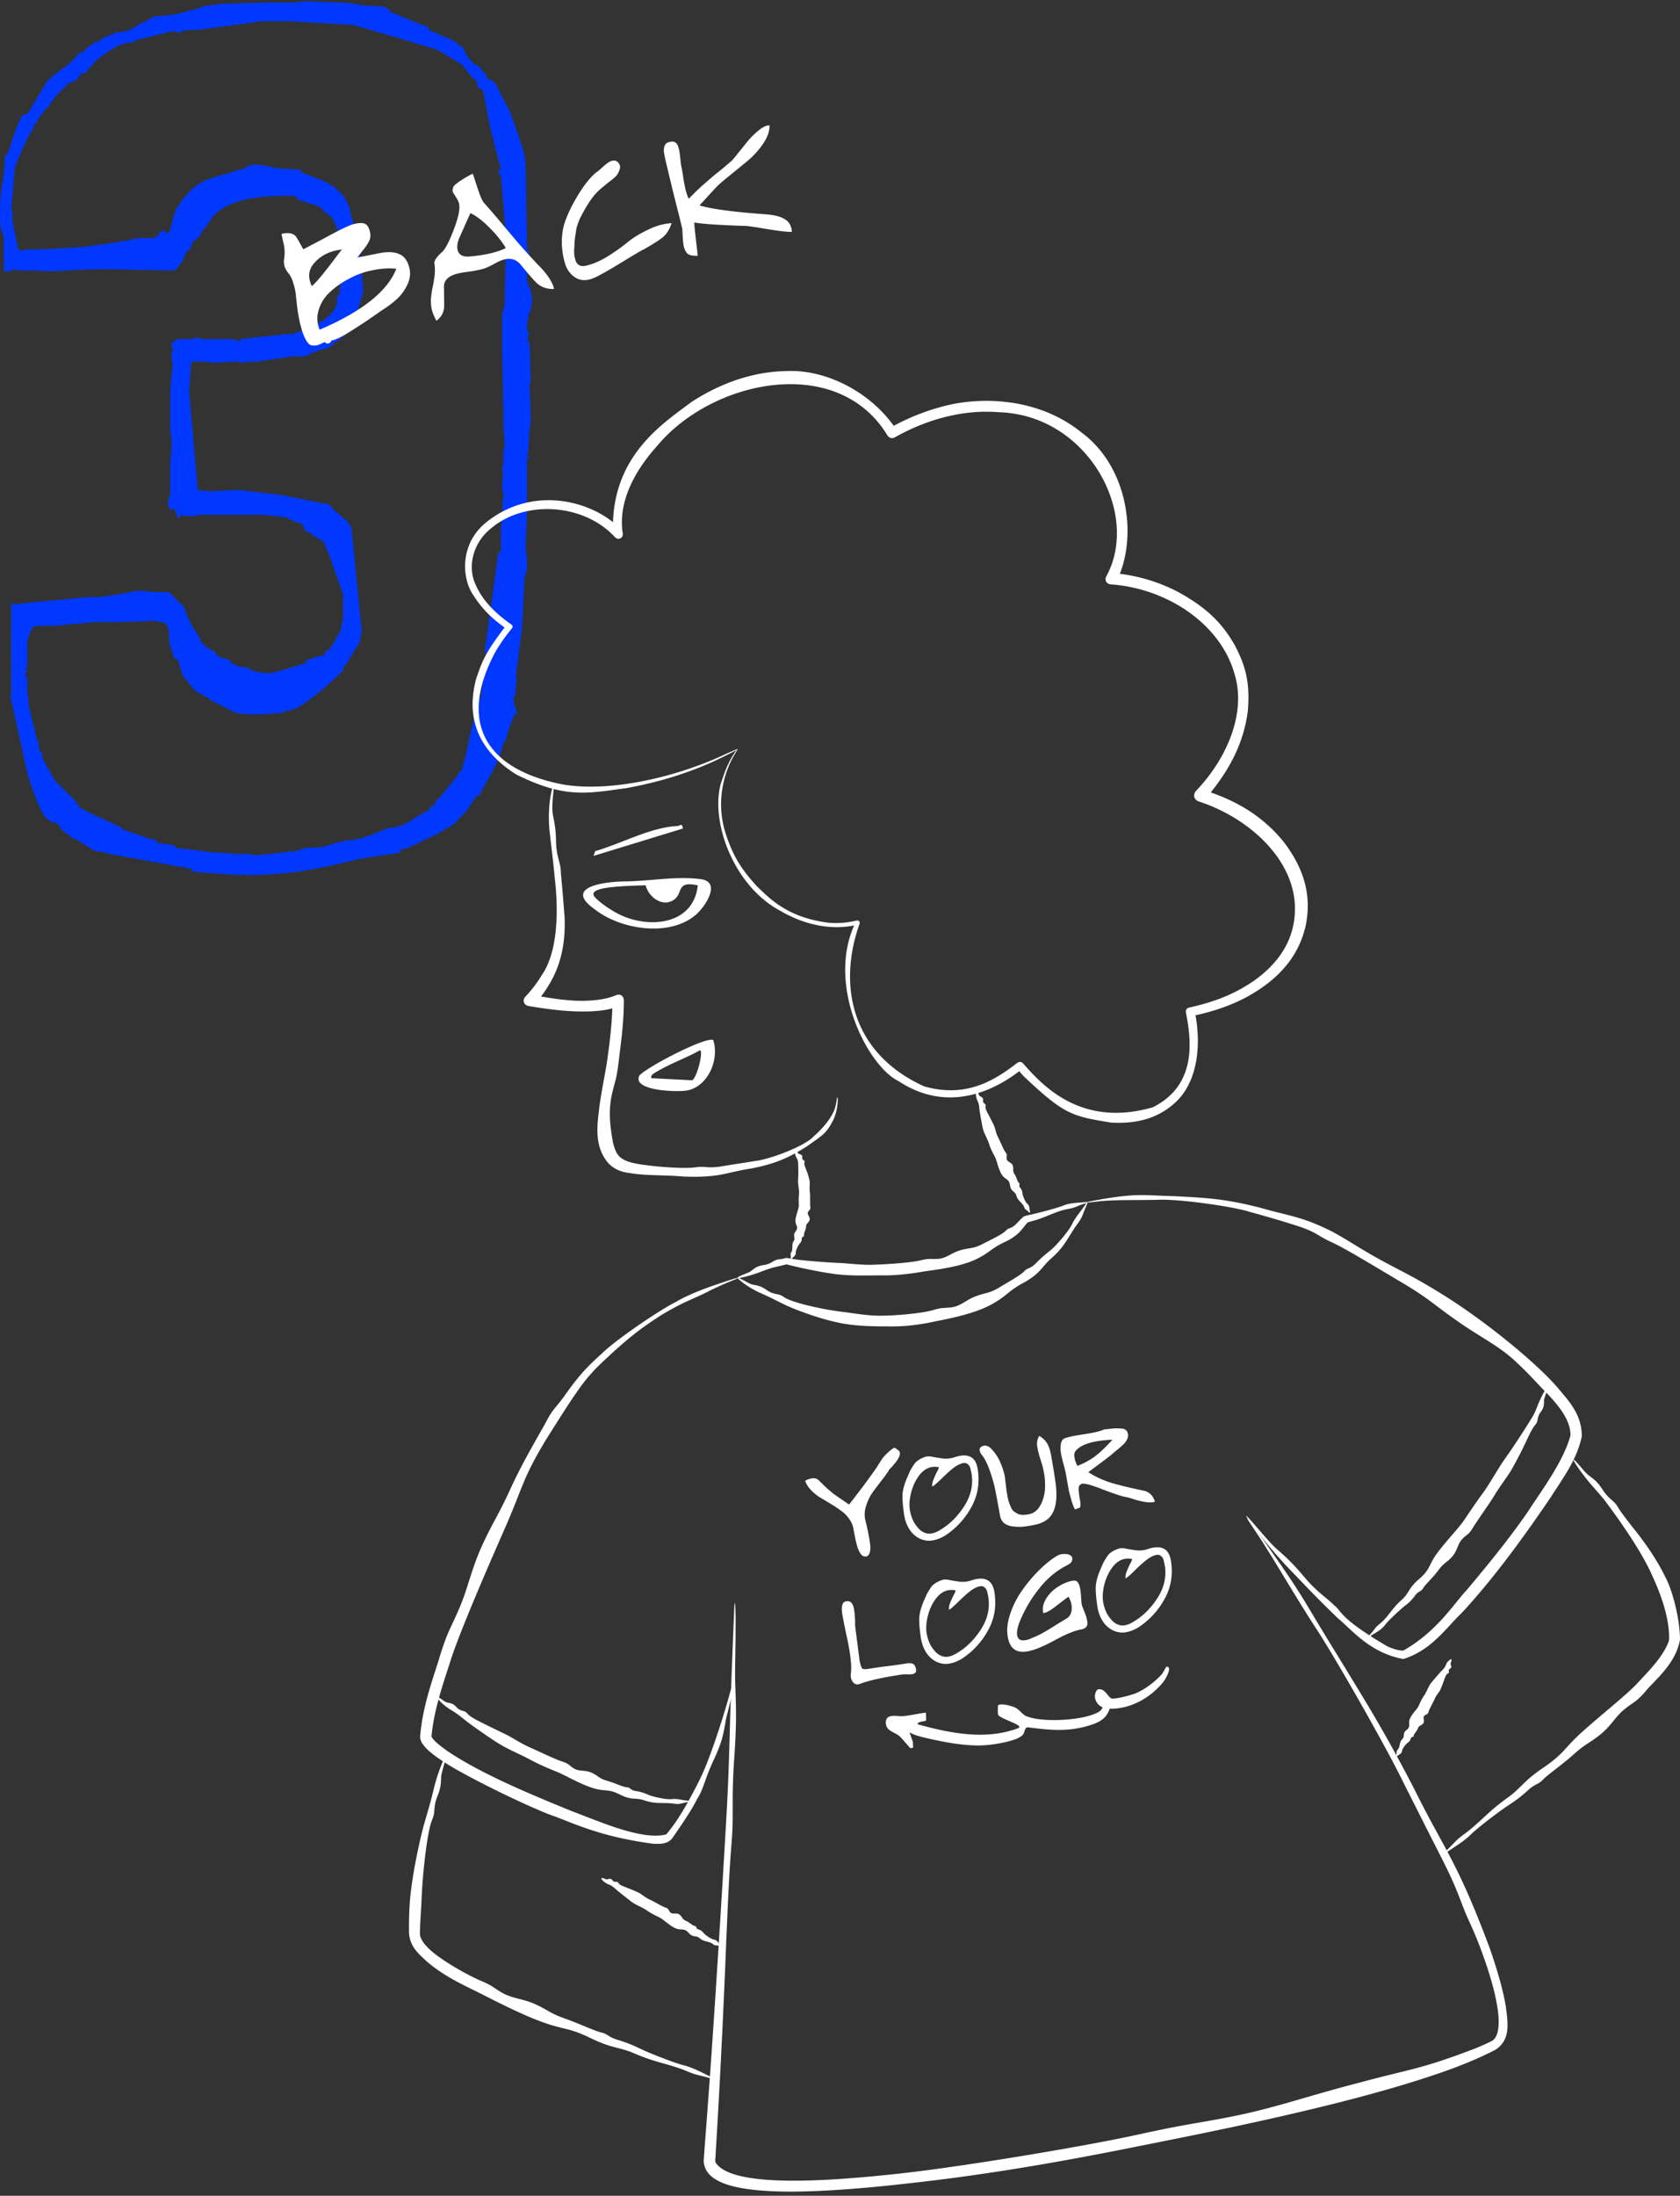 <svg xmlns="http://www.w3.org/2000/svg" width="300" height="392" fill="none"><rect width="100%" height="100%" fill="#333333" stroke="none"/><path fill="#0038FF" d="M94.556 46.96h-.444v3.338A6.633 6.633 0 0 1 95 53.636c0 .742-.148 1.484-.444 2.226-.296.741-.444 1.706-.444 2.893v.445h.444a1.98 1.98 0 0 0-.222.89c0 .297-.074.593-.222.89h.444l.222 7.121c-.148.149-.222.371-.222.668l.222 5.563c0 1.336-.074 2.078-.222 2.226l-.222 4.228c-.148 0-.222.223-.222.668h.222c0 .148.074.297.222.445h-.444v9.347l-.222 5.563v1.558c.148.593.222 1.26.222 2.003 0 1.186-.074 1.854-.222 2.002l-.222.223h.222c0 .148-.074.297-.222.445l-.444 8.902-1.11 8.901c.148.149.222.445.222.89h-.221c0 1.632-.075 2.522-.222 2.671h-.222c0 .148.074.667.221 1.558.297.89.445 1.409.445 1.557h-.445c-.591 1.484-1.035 2.671-1.331 3.561-.148.742-.296 1.187-.444 1.335h-.222c0 .297-.074.594-.222.89v.668h-.222c0 .297-.222.964-.666 2.003-.444 1.038-1.406 2.819-2.885 5.341l-.222.667c-.296 0-.518.075-.666.223l-1.776 2.67-1.776 1.781c0 .148-.37.445-1.11.89-.74.445-1.627.964-2.663 1.558a54.2 54.2 0 0 0-2.886 1.335c-.887.445-1.405.668-1.553.668l.222-.223-.444.445c-.296.148-.666.223-1.11.223-.148 0-.296.074-.444.222v.445l-7.325 1.113c-3.403.89-6.88 1.632-10.432 2.225a77.014 77.014 0 0 1-9.988.668v-.223c-.148 0-.296.075-.444.223h-.444l-6.66-.445-1.997-.223v-.445l-14.65-2.67c-1.035-.297-1.701-.445-1.997-.445-.296 0-.592-.075-.888-.223l-3.107-2.003h-.666c0-.296-.296-.593-.888-.89-.592-.445-.962-.742-1.11-.89l-.444-.89h-.444v-.445l-.222.222c-.444 0-1.035-.371-1.775-1.112-.592-.742-1.48-2.819-2.664-6.232l-.444-1.557-3.107-14.02.222.222v-16.913l.222.668 3.773-.445 9.766-.89h1.998c1.924-.297 3.403-.52 4.44-.668 1.183-.297 2.07-.445 2.663-.445.888 0 1.776.074 2.663.223h2.664l2.663 2.67c.148.148.222.297.222.445v.223c0 .148.37.964 1.11 2.448.888 1.483 1.406 2.299 1.554 2.447v.446l1.332 1.335h.444c0 .148.074.297.222.445h.666c0 .593.444 1.038 1.331 1.335.888.148 1.258.223 1.11.223l.444.667.666.223c.296.297.814.445 1.554.445l.887.222c.296.297.814.52 1.554.668a14.95 14.95 0 0 0 2.442.223c.148 0 2.22-.594 6.215-1.781v-.445l1.11-.445 1.553-.445h.444c.296-.297.444-.593.444-.89l.666-.223c.148-.148.814-1.261 1.998-3.338l.444-2.225v-4.228c-1.924-5.638-3.034-8.605-3.33-8.902v-.445l-2.22-1.335c-.147-.149-.221-.297-.221-.445h-.666a2.794 2.794 0 0 1-.666-1.113c-.148-.445-.666-.668-1.554-.668v-.222a1.965 1.965 0 0 0-.888-.223c-.148-.148-.37-.296-.666-.445l-4.217-.445H35.736c-.296 0-.518.074-.666.223h-1.998a1.966 1.966 0 0 0-.887-.223v.668l-.444-.223c-.148-.445-.37-.964-.666-1.558-.148.149-.37.223-.666.223V90.8c-.296-.296-.444-.593-.444-.89 0-.296.074-.593.222-.89a4.21 4.21 0 0 0 .222-1.335v-5.341c.148-1.187.222-2.225.222-3.116 0-.89-.074-1.632-.222-2.225v-7.121c.148-2.226.296-3.858.444-4.896l-.222-.89v-.89c.148-.297.222-.594.222-.89 0-.149-.074-.297-.222-.446v-.667l.444-.223c.296-.297.592-.445.888-.445h2.219c.444-.148.814-.222 1.11-.222.296 0 .518.074.666.222h5.549l1.332.445v-.445l8.212-.89h1.11c2.664-.89 4.514-1.706 5.55-2.448 1.035-.742 1.701-1.41 1.997-2.003.444-.593.592-1.113.444-1.558 0-.445.148-.816.444-1.112l.222-2.003v-.668c.148-.297.222-.667.222-1.113 0-.741-.074-1.632-.222-2.67v-4.006l-1.554-3.338h-.222c-.592-.593-.962-.89-1.11-.89-.148-.148-.37-.445-.666-.89L53.05 35.61v-.445l-.888-.223c-3.551 0-6.289.223-8.212.668-1.924.445-3.404 1.038-4.44 1.78-.888.593-1.553 1.261-1.997 2.003-.444.742-.962 1.41-1.554 2.003v.445l-.888.89c-.296.148-.518.297-.666.445l-.444 1.335c-.296.149-.518.297-.666.445l-.887 2.003h-.222c-.296.89-.814 1.335-1.554 1.335l-11.098-.222c-2.812 0-5.327.074-7.547.222-2.22.149-4.143.149-5.771 0h-2.22a10.28 10.28 0 0 1-1.997-.222v.445h-.666c0-.148-.148-.223-.444-.223l-.222.223v-5.786c0-.445-.148-.964-.444-1.558C.074 40.432 0 39.468 0 38.281c0-2.225.148-4.154.444-5.786.296-1.632.444-3.264.444-4.896h.444l1.554-4.673c.443-1.039.74-1.706.887-2.003.296-.445.518-.593.666-.445.148 0 .37-.148.666-.445l3.33-5.564c.444-.445 1.257-1.112 2.441-2.002 1.332-.89 2.442-1.93 3.33-3.116h.665c0-.148.37-.52 1.11-1.113.74-.593 1.332-.89 1.776-.89l.444-.445.888-.445 1.332-.445V5.79c1.48 0 2.663-.296 3.551-.89.888-.593 1.406-.89 1.554-.89l1.775-.89v-.223c1.184 0 2.664-.148 4.44-.445 1.923-.445 3.477-.89 4.66-1.335L39.51.672 47.5.449h4.883C53.567.301 54.53.227 55.27.227l5.327.222c1.184 0 2.441.149 3.773.446a34.25 34.25 0 0 0 3.773.222l1.332.445v.445l5.327 2.226c1.036.296 1.554.519 1.554.667.148 0 .222.149.222.445l3.552 1.558c1.183.445 1.775.89 1.775 1.335h.666c.444 1.187 1.036 2.152 1.776 2.893.888.594 1.406.89 1.553.89v.446l.445.445c.147 0 .295.074.443.222v.668l1.554.89 2.664 5.118 1.775 4.896.222.89c.592 1.336.888 3.042.888 5.119l.222 14.02h.444l-.444 2.003.444.222Zm-4.44 7.344.223-9.792h.222l-1.11-13.13c-.296-.296-.444-.519-.444-.667v-.223c.148 0 .222-.074.222-.222l.222-.223a161.866 161.866 0 0 1-1.332-4.896c-.296-1.335-.518-2.225-.666-2.67l-1.11-6.009c-.148-.445-.517-.742-1.11-.89v-.89l-1.331-1.335-1.332-1.78-4.44-2.671-6.658-2.003-8.435-2.448-11.32-.667h-4.883c-.444 0-.962.074-1.554.222l-9.988 1.335c-1.48 0-2.442.075-2.886.223v.222h-.887c-.148-.148-.37-.222-.666-.222l-6.437 1.558-.666.445c-1.184 0-2.368.37-3.551 1.112a19.973 19.973 0 0 0-2.886 2.003c-.74.742-1.332 1.41-1.776 2.003l-.444.445h-.665c-.148.297-.296.52-.444.668l-.222.445-1.554.668-1.998 2.002c-.888 1.039-1.332 1.706-1.332 2.003l-.443.223c-.592.742-1.11 1.41-1.554 2.003-.296.593-.592 1.038-.888 1.335v.445c-.592.593-1.702 2.893-3.33 6.899l-.665 7.566.222.445v1.558l.444 2.225.443 2.226c.148.593.37.89.666.89h.444c.148-.149.37-.223.666-.223h.444c2.516 0 5.697-.148 9.544-.445 3.848-.445 7.103-.964 9.767-1.558h3.107v-.445h.666v-.667h.444v-.445c.592.445 1.036.667 1.332.667l1.11-4.005c1.775-2.968 3.7-4.822 5.77-5.564 2.22-.742 3.478-1.113 3.774-1.113.296-.148.74-.296 1.332-.445.592-.148 1.258-.37 1.998-.667v-.223h.444c.148-.148.37-.222.665-.222.74 0 1.48.074 2.22.222.74.148 1.332.297 1.776.445l4.439.223v.445c3.107 1.187 4.735 1.854 4.883 2.003h.222c0 .148.074.296.222.445h.444l1.332 1.335c.592.445 1.036 1.187 1.332 2.225h.221c0 .149.148.89.444 2.226l1.332 3.56h.222c0 .297-.074.594-.222.89v.668l.666 7.121c0 1.039-.074 1.632-.222 1.78l-1.332 4.674c-.296.742-.888 1.484-1.775 2.225-.74.742-1.406 1.187-1.998 1.336v.445c-.296.148-.814.37-1.554.667-.74.149-1.628.446-2.663.89v.223c-.296 0-.666.074-1.11.223h-1.776c-.148 0-.74.074-1.776.222l-4.66.668-.445.222v-.222c-1.035 0-1.627.074-1.775.222h-.666c-.148-.148-.37-.222-.666-.222l-4.661.222c-.148-.148-1.258-.222-3.33-.222l-.222.222a12.542 12.542 0 0 0-.222 2.448c0 .742-.074 1.484-.222 2.226l1.554 17.803.222.222c.148.149 1.11.223 2.886.223l4.217-.223 7.547.89 7.768 1.558c.592 0 1.036.223 1.332.668.444.445.666.742.666.89l.666.223c0 .296.518.741 1.554 1.335v.445c.444.297.665.742.665 1.335l1.776 17.803c0 .297-.074.594-.222.89v.891l-2.441 4.005-.444.445c0 .149-.074.297-.222.445v.446a54.801 54.801 0 0 1-5.327 4.673c-1.924 1.483-3.108 2.225-3.552 2.225-.148 0-.222-.074-.222-.222v.445c-.888 0-1.406.074-1.553.222v.223c-1.184 0-2.294.074-3.33.222h-3.33l-1.775-.222-4.883-2.448c0-.148-.074-.297-.222-.445h-.666c0-.149-.074-.297-.222-.445h-.444c-.148-.149-.518-.445-1.11-.89-.444-.594-1.11-1.41-1.997-2.448l-.888-2.893-.666-.223-.444-1.558c-.296-.593-.444-1.409-.444-2.448 0-1.038-.222-1.78-.666-2.225l-1.776-.445c-3.403.148-6.067.222-7.99.222h-3.108l-1.775.223c-2.072.148-3.626.297-4.662.445H7.103c-.296 0-.74.074-1.332.223v.667h-.444c0 .445-.074.816-.222 1.113a1.979 1.979 0 0 0-.222.89v4.228l-.444.668h.444l-.444 1.335h.444v2.893c.148.742.222 1.484.222 2.226l1.554 6.231h.222v1.112c.148.297.222.594.222.891h.222c.148.148.222.519.222 1.112l2.22 4.006 2.663 2.67c1.036.891 1.554 1.558 1.554 2.003l1.553.89 6.215 2.893v.223c3.7 1.335 5.771 2.003 6.215 2.003v.445l3.108.445c.148.148.222.297.222.445l7.103.89c1.627 0 2.663.074 3.107.223h3.33l.443.222c.592 0 1.554-.074 2.886-.222 1.332-.149 3.181-.371 5.549-.668v-.222c.74-.149 1.258-.223 1.554-.223h1.11l1.553-.222c2.22-.742 3.774-1.113 4.661-1.113a80.187 80.187 0 0 0 2.442-.445v-.223h.666c.148-.148.296-.222.444-.222l3.33-1.336c1.331 0 2.663-.445 3.995-1.335 1.48-.89 2.293-1.409 2.441-1.558h.444c.148-.148.296-.37.444-.667.148-.297.444-.445.888-.445v-.668c.296-.148.74-.593 1.332-1.335.74-.89 1.701-2.077 2.885-3.561v-.445h.444c.74-2.522 1.258-4.673 1.554-6.453.444-1.781.74-3.042.888-3.784l.444-1.112c.148-.297.222-.594.222-.89 0-.297.074-.594.222-.891h.222v-1.112a4.21 4.21 0 0 0 .221-1.336l.444-2.447.222-2.226c0-.742-.074-1.187-.222-1.335l2.442-17.58h.444v-4.006c.148-1.632.296-3.858.444-6.677l-.222-.445v-.89c0-.593.074-1.41.222-2.448h-.222v-.667c.148-.297.222-.594.222-.89v-2.448h.222c0-1.336-.074-2.67-.222-4.006v-4.006l-.222-.89h.222c-.148-4.154-.222-7.344-.222-9.57v-5.34c.148-.594.296-1.261.444-2.003Z"/><path fill="#fff" d="M122.127 44.105c-.053-.227-.111-.625-.174-1.192-.03-.574-.062-1.08-.094-1.517-.008-.478-.032-.729-.072-.754-.226-.974-.694-2.85-1.406-5.628a645.972 645.972 0 0 1-1.549-6.467 16.082 16.082 0 0 1-.278-1.424 2.41 2.41 0 0 1 .115-1.053c.12-.37.391-.604.813-.701.415-.13.758-.125 1.031.018.272.142.47.404.592.786.116.35.202.723.26 1.12.05.365.099.799.147 1.3.048.503.098.868.151 1.095.09.39.2 1.014.331 1.874.13.859.271 1.613.421 2.263.151.65.347 1.203.59 1.66.437-.478.992-1.034 1.666-1.67a37.745 37.745 0 0 1 1.787-1.593 42.861 42.861 0 0 1 2.153-1.782c.919-.76 1.519-1.275 1.798-1.545.13-.03.472-.4 1.026-1.11.587-.718 1.198-1.476 1.835-2.273a13.605 13.605 0 0 1 2.161-2.194c.804-.665 1.468-.973 1.993-.923.006 1.06-.402 2.18-1.223 3.362a14.598 14.598 0 0 1-2.659 2.925c-.976.808-2.084 1.715-3.322 2.72-1.214.965-2.051 1.707-2.513 2.224-1.805 1.958-2.733 2.977-2.782 3.056 2.131.636 6.068 1.161 11.81 1.577 1.566.116 2.713.415 3.441.897.752.442 1.163 1.185 1.234 2.229-.737.068-2.834-.2-6.293-.801l-1.645-.235c-4.93-.159-8.092-.368-9.486-.627-.005.275.038.83.129 1.664.083.802.181 1.67.294 2.601.113.932.172 1.483.177 1.653-.704.06-1.253-.018-1.645-.235-.36-.225-.631-.658-.814-1.3Zm-17.481 3.329c1.234-.286 2.525-.841 3.874-1.667 1.373-.865 2.548-1.702 3.524-2.51 1.009-.815 2.223-1.558 3.641-2.228 1.412-.703 2.825-1.1 4.242-1.188-.334 1.07-.858 1.91-1.572 2.52-.722.578-1.871 1.306-3.446 2.184-.155.07-.278.132-.368.187-.636.353-1.899 1.107-3.787 2.263s-3.37 1.995-4.446 2.518c-1.297.608-2.413.661-3.351.16-.937-.502-1.606-1.322-2.007-2.461-.375-1.179-.583-2.448-.624-3.807-.009-1.367.158-2.569.499-3.606.504-1.52 1.301-3.175 2.391-4.967 1.116-1.832 2.19-3.176 3.224-4.031.18-.11.483-.352.91-.724.42-.405.777-.71 1.071-.916.32-.245.626-.401.918-.469.455-.105.828.031 1.121.408.293.377.35.774.173 1.192a2.635 2.635 0 0 1-.265.626 2.312 2.312 0 0 1-.386.55c-.197.183-.353.322-.468.417-.083.088-.328.282-.738.582-.377.292-.664.53-.861.712-.902.688-1.651 1.443-2.247 2.266-.572.782-1.155 1.738-1.748 2.868-.218.392-.402.777-.554 1.154a13.9 13.9 0 0 0-.307.893c-.085.225-.151.53-.198.918l-.123.798c-.035.145-.077.48-.127 1.005l-.055 1.09c-.04.42-.043.849-.01 1.286.057.397.148.787.27 1.169.148.342.378.597.69.764.305.135.685.15 1.14.044Zm-16.116-.477c-.817.463-1.542.802-2.177 1.017-.61.176-1.376.336-2.3.482-.932.113-1.69.237-2.275.372-1.494.346-2.327 1.035-2.498 2.067l.036 3.482c.043 1.221-.418 2.184-1.384 2.886-.423-.791-.698-1.463-.826-2.015-.136-.585-.185-1.24-.148-1.968.07-.734.161-1.371.276-1.911.14-.58.256-1.257.35-2.032a8.674 8.674 0 0 0 .025-2.11c-.1-.284-.037-.607.187-.967a6.51 6.51 0 0 1 .805-.956c.312-.277.48-.436.506-.476.594-.685 1.269-2.056 2.024-4.113.78-2.097 1.057-3.563.829-4.4-.068-.292-.235-.647-.503-1.064a56.668 56.668 0 0 1-.566-.895c-.11-.18-.097-.491.04-.934.077-.257.562-.677 1.453-1.26.924-.59 1.606-.97 2.046-1.14.092.252.376 1.11.852 2.573.476 1.464.869 2.348 1.179 2.653 1.015 1.133 2.517 2.89 4.505 5.27 1.988 2.379 3.812 4.42 5.472 6.123 1.398 1.455 2.232 2.768 2.503 3.937a4.218 4.218 0 0 1-2.74-.752c-.4-.249-1.46-1.424-3.177-3.524-1.06-1.328-2.559-1.443-4.494-.345Zm-6.42-4.672c-.461.962-.573 1.809-.335 2.54.27.725.944 1.048 2.02.97 2.786-.234 4.962-.738 6.528-1.511-.73-1.234-1.716-2.46-2.956-3.678-1.207-1.226-2.329-2.079-3.363-2.558-.185.385-.816 1.797-1.894 4.237ZM53.621 57.914a39.334 39.334 0 0 1-.477-2.507 74.401 74.401 0 0 1-.295-2.6 10.118 10.118 0 0 0-.458-2.204c-.213-.772-.506-1.371-.879-1.798-.347-.467-.583-.892-.705-1.274-.098-.422-.132-.79-.102-1.105a8.34 8.34 0 0 0 .119-1.26c.01-.55-.05-1.1-.177-1.652-.226-.975-.345-1.563-.358-1.765 1.137-.263 1.971-.132 2.504.395.087.083.543.867 1.366 2.353.065-.015 1.407-.72 4.027-2.113 2.612-1.426 4.292-2.226 5.039-2.399.941-.218 1.609-.218 2.001-.001.385.184.671.683.86 1.495a2.32 2.32 0 0 1-.16 1.525c-.228.497-.622 1.085-1.184 1.762-.529.67-.83 1.065-.906 1.185.268-.028 1.578-.28 3.931-.756 1.541-.288 2.737-.223 3.587.196.874.38 1.462 1.218 1.763 2.517.233 1.007.09 2.015-.429 3.025a7.97 7.97 0 0 1-1.924 2.55c-.764.69-1.67 1.361-2.716 2.014-.205.15-1.015.714-2.43 1.692-1.424.946-2.72 1.776-3.89 2.491-1.175.683-2.03 1.053-2.565 1.108-.045.25-.21.425-.495.525-.26.06-.484-.025-.675-.255-.676.328-1.112.515-1.307.56-.487.113-.9.105-1.237-.022-.312-.167-.59-.479-.832-.936a8.205 8.205 0 0 1-.526-1.161c-.115-.35-.272-.878-.47-1.585Zm7.475-13.381c-2.034.231-3.64.98-4.818 2.245-1.186 1.232-1.385 2.664-.597 4.295.435-.34 1.078-1.037 1.929-2.09a109.9 109.9 0 0 0 2.333-3.003c.678-.91 1.063-1.392 1.153-1.447Zm9.679 3.456c-1.267-.152-2.651-.07-4.153.242-1.476.274-2.883.77-4.222 1.491-1.314.68-2.464 1.477-3.45 2.39-.986.913-1.664 1.976-2.033 3.19-.376 1.183-.324 2.368.157 3.557 7.535-3.216 12.102-6.84 13.7-10.87Zm132.467 242.563c-1.223.718-2.348 1.005-3.375.862-1.03-.167-1.911-.686-2.641-1.557-.71-.9-1.145-2.012-1.305-3.334-.215-1.489-.294-2.638-.238-3.449.077-.839.354-1.814.832-2.925l.48-1.099c.092-.191.255-.471.49-.838.231-.391.432-.665.605-.82.172-.156.405-.323.699-.5a5.2 5.2 0 0 1 1.083-.455c.335-.085.777-.063 1.325.065.544.103 1.149.196 1.814.278a4.809 4.809 0 0 0 1.948-.233c1.251-.423 2.225-.433 2.922-.031.693.377 1.112 1.191 1.259 2.441.326 2.395-.094 4.609-1.26 6.642a14.043 14.043 0 0 1-4.638 4.953Zm3.216-12.958c-.553.124-1.159.444-1.818.961a25.928 25.928 0 0 0-2.004 1.82c-.682.672-1.223 1.143-1.626 1.415-.08-.311-.025-.709.164-1.193.189-.484.395-.946.617-1.386.247-.444.369-.741.367-.891-.751-.141-1.426-.071-2.027.21-.576.278-1.086.719-1.529 1.323a8.226 8.226 0 0 0-1.072 1.992 9.648 9.648 0 0 0-.548 2.199c-.094.743-.086 1.417.021 2.024.112.63.309 1.246.591 1.846a6.154 6.154 0 0 0 1.092 1.496c.421.4.904.652 1.448.756.563.075 1.178-.059 1.842-.403 1.805-.971 3.329-2.392 4.573-4.265 1.268-1.877 1.759-3.828 1.475-5.855a15.296 15.296 0 0 0-.244-1.158 1.304 1.304 0 0 0-.463-.706c-.208-.188-.495-.249-.859-.185Zm-20.159 10.375c-.195-.816-.032-1.658.489-2.526a6.414 6.414 0 0 1 2.098-2.137c.897-.585 1.77-.953 2.619-1.103.413-.074.713-.002.902.215.188.217.338.565.448 1.046.089.36.154.936.195 1.73.061.765.098 1.184.111 1.256.063.214.184.543.362.987.175.419.317.794.426 1.125.104.307.177.645.217 1.013.06.339-.001.626-.185.858-.184.233-.494.389-.931.466-1.189.211-2.786.87-4.791 1.977-2.01 1.083-3.597 1.728-4.761 1.934-1.965.349-3.136-.468-3.514-2.453-.248-1.257-.119-2.644.387-4.16a15.708 15.708 0 0 1 2.166-4.289 25.489 25.489 0 0 1 3.102-3.666c1.151-1.13 2.237-1.987 3.26-2.569a2.587 2.587 0 0 1 1.346-.239c.503.011.865.147 1.086.408.217.237.215.575-.007 1.015-.14.2-.439.416-.899.647-1.72.881-3.27 2.158-4.65 3.829a24.044 24.044 0 0 0-3.41 5.523c-.609 1.359-.852 2.391-.727 3.094.095.534.398.83.909.89.531.031 1.06-.088 1.588-.357.795-.317 1.454-.621 1.977-.915a38.595 38.595 0 0 0 2.071-1.231 86.026 86.026 0 0 1 2.167-1.323c.636-.363.975-.924 1.015-1.682.065-.762-.119-1.518-.552-2.266-.117.045-.78.539-1.99 1.479-1.185.936-2.026 1.411-2.524 1.424Zm11.857 17.09c-.657 1.931-2.067 2.512-3.897 3.054-3.707 1.096-6.989.733-10.757.25-.602.099-.443.852-.853 1.336-.967 1.139-5.091 1.741-6.626 1.857-3.485.263-7.602-.567-11.006-1.367-.911-.214-1.782-.466-2.61-.911l.599 1.649.046.986c.023.188-.399.17-.499.145-.145-.038-1.506-1.785-2.025-2.185-.936-.721-2.277-.864-2.342-2.263-.085-1.841 2.095-1.147 3.062-1.233 1.286-.113 2.786-.48 4.093-.627l.046 1.362c-.153.264-1.46.127-1.548.702 5.826 1.632 12.338 2.926 18.154.638.061-.357-.127-.385-.363-.543-.57-.383-3.049-1.256-3.335-1.686-.19-.288-.078-1.293-.106-1.71.334-.588 2.605.079 3.154.359.723.37 1.24 1.207 1.893 1.486 2.777 1.187 9.464.788 12.225-.388.632-.271 1.179-.486 1.433-1.178-1.259-.517-1.814-2.066-.961-3.135 1.274-.55 1.997 1.482 2.598 1.567.778.107 3.148-.527 3.97-.819 1.718-.609 3.772-2.167 4.968-3.521.243-.275.754-1.339.833-1.343 1.175-.056-.237 2.32-.561 2.717-2.309 2.856-5.808 4.838-9.588 4.801h.003Zm-26.433-8.908c-1.224.718-2.349 1.006-3.375.863-1.031-.168-1.911-.687-2.642-1.558-.71-.9-1.145-2.011-1.305-3.334-.214-1.488-.293-2.638-.237-3.449.076-.839.353-1.814.831-2.925l.481-1.099c.091-.191.254-.47.489-.837.231-.392.433-.665.605-.821a4.67 4.67 0 0 1 .7-.5 5.268 5.268 0 0 1 1.082-.455c.336-.084.777-.063 1.326.065.544.104 1.148.197 1.813.279a4.824 4.824 0 0 0 1.948-.234c1.251-.422 2.225-.433 2.922-.031.693.378 1.113 1.191 1.26 2.441.325 2.395-.095 4.609-1.26 6.643a14.048 14.048 0 0 1-4.638 4.952Zm3.216-12.957c-.554.123-1.16.443-1.819.961a26.094 26.094 0 0 0-2.004 1.82c-.681.671-1.223 1.143-1.625 1.414-.08-.311-.026-.708.163-1.192.19-.484.395-.946.618-1.386.246-.444.368-.741.367-.891-.751-.142-1.427-.072-2.027.21-.577.277-1.086.718-1.53 1.322a8.286 8.286 0 0 0-1.072 1.993 9.688 9.688 0 0 0-.548 2.199c-.093.742-.086 1.416.022 2.023a7.36 7.36 0 0 0 .591 1.847c.301.572.665 1.07 1.091 1.495a2.83 2.83 0 0 0 1.448.756c.564.075 1.178-.059 1.843-.402 1.804-.971 3.328-2.393 4.572-4.266 1.268-1.876 1.76-3.828 1.475-5.854a14.887 14.887 0 0 0-.243-1.158 1.306 1.306 0 0 0-.463-.706c-.209-.188-.495-.25-.859-.185Zm-22.993 15.531c.093-.742.067-1.664-.078-2.764-.121-1.104-.362-2.463-.724-4.075a156.493 156.493 0 0 1-.596-2.934l-.123-.692a7.65 7.65 0 0 1-.08-.661 3.062 3.062 0 0 1-.007-.675c.018-.178.061-.361.128-.548.067-.187.168-.318.305-.392.162-.079.341-.123.54-.133a.91.91 0 0 1 .775.35c.193.241.328.58.406 1.016.073.413.12.817.14 1.214.041.368.061.765.062 1.19-.004.401.002.65.02.747l.782 6.092c.17.821.344 1.303.519 1.447.196.115.694.102 1.494-.04a58.56 58.56 0 0 1 3.04-.427 61.447 61.447 0 0 0 3.221-.46c.534-.095.937-.079 1.21.048.297.122.489.426.575.911.071.263.057.465-.042.608-.1.143-.257.246-.471.309a6.084 6.084 0 0 1-.661.08 11.16 11.16 0 0 0-.718-.023 3.693 3.693 0 0 0-.595.031c-3.389.502-5.892 1.059-7.51 1.672-.516.192-.937.079-1.261-.339-.329-.442-.446-.96-.351-1.552Zm38.163-41.948c.657-.242 1.852-.492 3.583-.749 1.755-.262 2.906-.541 3.454-.839.223-.014.554-.048.995-.102a10.475 10.475 0 0 1 2.053-.064c.353.012.631.101.836.264.204.164.332.392.384.683.064.364-.007.739-.213 1.126a3.337 3.337 0 0 1-.708.877 32.83 32.83 0 0 1-1.041.898c-.438.353-.721.591-.85.714-.433.377-1.855 1.455-4.267 3.235 1.244.805 2.634 1.446 4.17 1.924 1.557.449 3.439.903 5.647 1.362 1.064.211 1.758.876 2.081 1.995-.452.13-.986.15-1.603.06a14.846 14.846 0 0 1-2.034-.465c-.72-.247-1.234-.394-1.542-.439-.617-.091-1.958-.528-4.024-1.312-2.046-.813-3.31-1.164-3.791-1.054-.432.102-.639.414-.622.937.014.498.083 1.099.208 1.802.145.675.148 1.187.01 1.537-.19.059-.484.161-.884.307a8.073 8.073 0 0 1-.311-.695 24.933 24.933 0 0 1-.307-.884c-.089-.36-.163-.634-.221-.824-.059-.19-.139-.501-.241-.933l-.162-.91-.187-1.055-.175-.982a20.657 20.657 0 0 0-.432-1.8 22.261 22.261 0 0 1-.471-2.019 5.631 5.631 0 0 1 .006-1.652c.113-.496.332-.81.659-.943Zm8.527.249c-3.527.151-5.741.857-6.643 2.119a1.324 1.324 0 0 0-.147.439c-.027.13-.019.316.024.558l.091.51c.045.117.118.317.219.599.12.254.184.405.193.454 1.287-.504 2.392-1.113 3.316-1.828.944-.743 1.926-1.693 2.947-2.851Zm-10.937 2.807c.538 3.032.839 5.005.901 5.92.208 2.716-.34 4.565-1.642 5.547-.575.427-1.284.728-2.129.903-.845.175-1.587.295-2.226.358a9.126 9.126 0 0 1-1.89-.077c-.593-.095-1.079-.296-1.459-.604-.36-.337-.592-.796-.695-1.378l-.155-.873c-.293-1.65-.532-2.921-.715-3.814-.184-.894-.483-1.942-.897-3.144-.418-1.227-.888-2.182-1.409-2.865-.316-.37-.466-.718-.449-1.047.037-.357.322-.582.856-.677.489-.062 1.007.246 1.553.925a8.059 8.059 0 0 1 1.385 2.306c.354.863.593 1.647.718 2.35.032.32.081.737.147 1.25.066.514.113.919.14 1.214l.194 1.092c.074.412.158.747.254 1.005.096.259.208.539.337.841.129.303.283.538.463.706.2.14.427.288.68.443.248.131.536.205.865.221.328.017.698-.011 1.111-.084.921-.164 1.619-.676 2.092-1.535.497-.864.786-1.842.868-2.932a12.072 12.072 0 0 0-.274-3.442c-.086-.486-.288-1.2-.606-2.145-.298-.973-.474-1.755-.529-2.346a2.741 2.741 0 0 1 .39-1.608c.615.366 1.082.809 1.399 1.328.313.495.554 1.215.722 2.162Zm-18.966 14.328c-1.224.718-2.349 1.006-3.375.863-1.031-.168-1.912-.687-2.642-1.558-.71-.9-1.145-2.011-1.305-3.334-.214-1.488-.294-2.638-.237-3.449.076-.839.353-1.814.831-2.925l.481-1.099c.091-.191.254-.47.489-.837.231-.392.432-.665.605-.821.172-.156.406-.322.699-.5a5.254 5.254 0 0 1 1.083-.455c.335-.084.777-.063 1.325.065.544.104 1.149.197 1.814.279a4.827 4.827 0 0 0 1.948-.234c1.251-.422 2.225-.433 2.922-.031.693.378 1.113 1.191 1.26 2.441.325 2.395-.095 4.609-1.26 6.643a14.048 14.048 0 0 1-4.638 4.952Zm3.216-12.957c-.554.123-1.16.443-1.819.961a26.094 26.094 0 0 0-2.004 1.82c-.681.671-1.223 1.143-1.625 1.414-.081-.311-.026-.708.163-1.192s.395-.946.617-1.386c.247-.444.369-.741.368-.891-.751-.142-1.427-.072-2.028.21-.576.277-1.086.718-1.529 1.322a8.286 8.286 0 0 0-1.072 1.993 9.635 9.635 0 0 0-.548 2.199c-.093.742-.086 1.416.022 2.023.112.631.309 1.246.59 1.847.302.572.666 1.07 1.092 1.495a2.83 2.83 0 0 0 1.448.756c.564.075 1.178-.059 1.843-.402 1.804-.971 3.328-2.393 4.572-4.266 1.268-1.876 1.76-3.828 1.475-5.854a14.887 14.887 0 0 0-.243-1.158 1.302 1.302 0 0 0-.464-.706c-.208-.188-.494-.25-.858-.185Zm-28.167 3.164a3.028 3.028 0 0 1 1.272-.451 1.4 1.4 0 0 1 1.195.388c1.281 1.299 2.306 2.205 3.073 2.72l2.307 1.579c.507-.665 1.238-1.621 2.193-2.867a113.592 113.592 0 0 0 2.144-2.933c.264-.347.561-.788.892-1.322.35-.562.605-.958.765-1.187.183-.232.446-.517.786-.852a7.852 7.852 0 0 1 1.218-.967c.092-.042.298.059.616.303.315.219.463.418.444.597.03.17.002.362-.085.578a3.702 3.702 0 0 1-.333.66c-.16.228-.311.43-.455.606-.144.176-.33.396-.558.662a6.542 6.542 0 0 1-.415.412c-.227.415-.656 1.029-1.287 1.842a99.863 99.863 0 0 0-1.672 2.211c-.483.662-.879 1.458-1.189 2.389-.31.931-.368 1.804-.173 2.62.653 2.687.951 4.436.894 5.246-.053.686-.267 1.099-.643 1.241a.941.941 0 0 1-.815-.156c-.238-.208-.462-.556-.674-1.044-.262-.629-.556-1.865-.884-3.709a4.176 4.176 0 0 0-.815-1.844 5.397 5.397 0 0 0-1.456-1.431 24.09 24.09 0 0 0-1.829-1.214c-.673-.406-1.303-.782-1.89-1.128a8.167 8.167 0 0 1-1.581-1.295c-.492-.514-.84-1.065-1.045-1.654Zm-3.38-198.122c7.102-.335 14.817 3.68 19.195 9.77 2.683-1.437 5.473-2.56 8.238-3.312 6.415-1.888 17.151-2.057 25.249 4.473 7.997 5.868 9.945 17.504 6.888 25.261a30.625 30.625 0 0 1 10.243 3.157c6.412 3.449 8.62 6.774 10.281 9.585 1.481 2.911 2.848 5.898 2.326 11.769-.732 5.74-3.268 10.333-6.609 14.517 4.471 1.571 9.147 4.057 13.021 8.836 4.418 5.796 4.772 10.656 3.925 14.966-.994 4.273-3.578 8.988-10.742 12.839-2.849 1.495-5.906 2.485-8.939 3.145 1.056 5.731.247 12.022-3.578 15.547-3.943 3.691-8.739 3.753-11.497 3.612-7.077-1.162-8.384-1.431-15.723-8.392-.228-.258-.448-.52-.66-.783-6.969 5.282-14.598 6.386-21.548 1.776-5.39-2.567-12.847-16.731-7.952-27.796-5.531 1.095-10.465-1.017-13.132-2.585-9.034-4.801-12.985-17.46-10.288-23.817a17.615 17.615 0 0 1 2.126-4.505c.123-.185.225-.325.303-.425-.457.273-1.708.915-3.609 1.824-6.525 3.022-12.364 4.309-16.003 4.982-5.094.704-8.478 1.336-13.045.171-.009.09-.018.186-.03.289-.194 1.81-.288 3.308-.121 4.244.358 1.868.533 2.625.576 4.998.069 2.379.694 3.431.83 4.817.065 1.408.134 1.333.692 8.513.304 7.323-2.144 11.224-3.68 13.472a14.43 14.43 0 0 1-.53.704c2.506.439 5.427.845 7.906.763 1.507-.05 3.579-.192 5.494-.993.732-.316 1.377.135 1.392.932.02 4.175-.669 8.654-.927 10.946-.416 3.574-.738 3.521-1.313 6.344-.503 2.794-.216 5.248.327 8.214.565 2.049 1.072 2.633 2.634 3.254.621.2 1.412.394 2.45.542 3.889.554 7.92.73 9.679.49 1.761-.255 1.985.238 4.491-.148 2.494-.42 4.001-.632 6.189-.987 2.208-.218 8.745-2.536 10.421-4.436 1.821-1.578 3.563-3.774 3.873-5.473.12-.517.178-.913.222-1.238.018-.136.049-.201.08-.201.038 0 .077.101.077.28a9.465 9.465 0 0 1-.727 3.609c-1.321 2.595-1.809 2.744-4.928 4.957-3.283 2.001-5.465 3.016-9.891 3.868-4.431.673-5.398 1.646-11.784 1.43-5.289-.397-6.639-.059-10.676-.769-.9-.201-1.99-.618-2.939-1.591-2.783-3.218-1.924-7.321-1.582-10.486.483-3.247 1.1-6.095 1.356-7.952.365-2.583.79-5.779.91-9.231-.662.178-1.34.304-2.018.385-4.023.459-8.54-.064-12.91-.804-.896-.171-1.202-1.042-.567-1.698a22.682 22.682 0 0 0 2.959-3.919c3.264-4.78 2.706-13.383 2.268-17.143-.36-3.835-.533-4.76-.937-8.466-.222-2.127-.188-5.138.455-7.563l.007-.025c-1.86-.498-3.919-1.293-6.369-2.498-8.32-5.221-8.577-11.899-7.217-17.068 1.06-3.066 1.466-4.432 5.089-9.198-1.7-1.242-3.736-2.839-5.552-5.736-2.119-2.978-2.5-9.198 2.247-13.02 7.625-6.138 17.222-4.367 22.666-.046.398-12.308 9.2-17.802 13.972-21.43 3.651-2.383 9.605-5.41 16.966-5.547Zm18.116 11.563c-8.911-14.825-31.457-9.988-41.238 1.874-3.544 3.942-6.981 9.564-6.083 15.505.148.864-.763 1.338-1.382.716-5.583-6.094-16.23-6.698-22.246-1.48-3.06 2.49-4.14 6.664-2.67 9.873 1.372 3.252 4.04 5.513 6.433 7.217a.433.433 0 0 1 .095.647 33.366 33.366 0 0 0-2.972 4.22c-6.87 12.876-1.433 21.009 11.938 23.643 8.182 1.446 19.665-1.076 28.442-5.06 1.634-.754 2.538-1.137 2.805-1.214.043-.046.069-.065.077-.059.007.004.004.019-.006.047.021 0 .016.01-.013.034-.059.135-.23.434-.484.864-1.691 2.763-3.389 7.835-1.84 13.474 1.519 5.16 3.505 7.579 5.787 10.113 2.399 2.305 5.489 5.547 12.694 6.498 1.781.16 3.489.016 5.069-.378.427-.099.719.244.546.647-3.679 10.329-1.917 22.798 11.515 28.936 7.428 2.161 12.529-.973 16.664-4.167a.763.763 0 0 1 1.104.149c3.812 4.392 10.704 11.338 23.094 7.776 8.112-4.046 6.807-12.36 5.922-16.948a.71.71 0 0 1 .567-.854c4.298-.96 7.948-2.276 11.67-4.854 3.518-2.53 7.761-6.909 7.177-14.081-.738-8.215-8.607-15.094-17.079-17.853-.908-.31-1.15-1.226-.502-1.932 5.618-5.884 8.91-13.948 6.89-20.704-1.869-6.76-7.208-10.93-11.169-13.003a27.923 27.923 0 0 0-10.963-3.132c-.746-.057-1.134-.687-.836-1.374 6.22-11.24-3.302-28.908-19.189-29.358-6.046-.509-12.661 1.145-18.561 4.5a.968.968 0 0 1-1.256-.282Z"/><path fill="#fff" d="M141.954 205.579c.003-.207.141-.239.288-.096.216.216.252.46.465.525.43.145.604.227.545.653-.063.424.415.449.432.684.006.229-.227.287.222 1.328.435 1.051.554 1.671.654 2.082.101.42-.055 1.326.046 2.006.115.688.003 2.092.091 2.662.094.577-.206.553-.418.986-.214.425.472.875.282 1.42-.193.533-.592.551-.627 1.181-.04.641-.451 1.191-.365 1.499.084.313-.393.221-.395.625-.004.41-.137.627-.391.905-.252.287-.725 1.228-.685 1.651.042.433-.435.709-.611.919a.63.63 0 0 1-.164.143c-.022.013-.054.009-.083-.003-.035-.015-.064-.044-.058-.07.029-.129.048-.332.004-.593-.086-.482.203-.425.276-1 .071-.581-.074-.979.29-1.556.36-.585-.291-.922.333-1.711.617-.813-.103-1.077-.041-1.983.059-.903.596-1.997.596-2.555.004-.55-.053-1.292.035-2.07.09-.787-.224-1.723-.161-2.589.074-.875.036-2.117.018-2.71-.013-.588-.027-.742-.303-1.226a2.25 2.25 0 0 1-.275-1.107Zm32.335-10.518c.029-.246.175-.236.304-.036.187.291.205.565.419.68.427.225.594.321.534.79-.062.466.432.524.459.774.029.253-.231.335.372 1.469.608 1.13.901 1.754 1.116 2.183.214.427.362 1.44.74 2.126.372.687.943 2.164 1.338 2.686.392.518.124.647.195 1.186.074.541.914.584 1.101 1.194.185.607-.12.871.287 1.476.406.604.504 1.368.799 1.584.291.21-.125.464.188.824.308.351.387.632.436 1.058.048.425.525 1.588.907 1.881.388.306.336.911.417 1.223.025.096.032.18.029.249-.001.029-.022.055-.05.069-.033.019-.075.022-.095-.004a2.17 2.17 0 0 0-.515-.466c-.467-.308-.249-.511-.689-1.037-.447-.541-.878-.774-1.103-1.56-.229-.797-.956-.616-1.12-1.817-.159-1.197-.888-.955-1.492-1.928-.603-.974-.846-2.454-1.164-3.064-.321-.61-.782-1.418-1.071-2.357-.289-.935-.974-1.965-1.182-3.039-.213-1.073-.491-2.579-.562-3.29-.074-.71-.092-.88-.382-1.494a2.665 2.665 0 0 1-.216-1.36Z"/><path fill="#fff" d="M131.428 228.191c.184-.051.278-.051.289-.022.012.037-.104.118-.332.206a56.113 56.113 0 0 0-4.604 2.026c-3.45 1.778-4.004 1.612-8.509 4.264-4.41 2.793-6.805 4.818-11.231 9.012-2.325 2.293-3.402 3.914-4.761 5.886-1.158 1.718-2.451 3.763-4.616 7.193-4.53 7.442-4.197 8.644-7.715 16.552-3.478 7.929-7.814 18-9.434 22.967-1.17 3.717-3.027 8.749-3.461 13.741a.686.686 0 0 0 .049.107c.044.086.165.254.254.358.101.121.23.259.378.403.123.121.262.248.416.382a22.307 22.307 0 0 0 1.986 1.501c6.065 4.03 14.618 7.568 22.147 10.638 4.877 1.809 12.373 5.206 16.702 4.077 1.721-2.051 2.939-4.17 3.806-5.672 2.56-4.676 3.087-5.897 4.807-10.74.958-2.798 2.207-6.662 3.052-10.008.409-1.685.489-1.282.216.455-.425 2.536-1.084 4.542-1.304 5.857-.465 2.624-.702 3.756-2.103 6.802-1.43 3.026-1.697 4.634-2.603 6.376-.933 1.503-.727 1.764-4.887 7.732-1.009 1.031-2.148.869-3.192.888-10.109-1.318-14.929-3.981-18.494-5.17-3.513-1.35-10.585-4.675-15.987-7.652a47.104 47.104 0 0 1-3.532-2.128c-.636-.428-1.301-.9-1.979-1.479a11.21 11.21 0 0 1-.483-.438 7.56 7.56 0 0 1-.5-.531c-.303-.398-.726-.809-.78-1.743.467-5.909 2.692-11.396 3.532-14.397 1.52-4.784 1.822-4.678 3.411-8.395 1.612-3.699 2.12-6.928 4.165-11.416 2.072-4.475 2.713-4.985 5.06-10.117 2.356-5.126 5.321-9.963 6.5-12.193 1.14-2.139 1.652-2.226 3.453-4.801l.274-.381c2.099-2.905 3.609-4.505 5.953-6.591 2.209-2.269 10.133-7.712 13.262-9.281 3.018-1.782 6.847-2.982 9.098-3.74a29.602 29.602 0 0 1 1.697-.528Zm68.338-14.562c4.082-.471 4.547-.233 10.069-.077 5.517.291 8.893.441 15.223 2.062 5.316 1.539 7.377 1.499 12.925 4.308a78.511 78.511 0 0 1 3.161 1.833c7.79 4.851 9.002 4.687 16.773 9.541 7.764 4.869 16.755 12.304 20.405 16.638 1.621 2.007 4.134 4.405 4.145 8.485-.912 4.245-3.284 7.314-5.535 10.853-4.39 6.486-10.025 14.351-15.93 20.699-2.854 2.716-5.315 6.589-10.398 8.206-5.983-1.07-9.292-5.315-11.67-7.25-4.058-3.923-4.955-4.947-8.719-8.841-2.142-2.246-4.936-5.525-7.055-8.452-1.066-1.481-.706-1.244.498.136 1.769 2.014 3.155 3.712 4.191 4.635 2.082 1.843 2.941 2.615 5.181 5.271 2.255 2.643 3.749 3.452 5.173 4.869 1.537 1.204.873 2.278 9.518 7.359 1.016.463 2.038.78 2.883.76 6.034-3.418 9.08-8.454 11.295-10.785 2.49-2.965 7.722-9.207 11.243-14.466 2.013-3.129 6.113-8.594 7.296-13.154.056-2.865-2.416-5.544-3.648-6.945-3.553-3.622-3.459-3.764-6.522-6.604-3.15-2.786-6.239-4.154-10.383-7.119-4.178-2.933-4.617-3.688-9.653-6.688-5.051-2.983-10.04-6.049-12.447-7.137-.23-.104-.434-.201-.618-.293-1.756-.836-2.078-1.461-5.231-2.531-3.505-1.118-5.654-1.733-8.774-2.596-3.097-.979-13.005-2.382-16.641-2.142-3.615.074-7.741-.025-10.215.266-.77.084-1.378.155-1.842.207-.151.016-.242.012-.278-.005.024.026.027.085-.008.163-.196.43-.47 1.078-.763 1.859-.576 1.471-.886 1.462-1.985 3.257-1.124 1.757-1.736 2.942-3.586 4.602-1.887 1.599-1.812 2.588-4.896 4.364-3.121 1.633-3.04 2.459-6.185 4.112-3.168 1.633-7.6 2.44-9.655 2.852-2.059.458-4.881.939-7.88.918-2.985-.001-6.711.002-9.937-.767-3.236-.705-7.606-2.315-9.511-3.281-1.913-.946-2.363-1.191-4.235-2.029-1.07-.486-2.467-1.331-3.516-2.226-.207-.178-.301-.29-.301-.342-.093-.043.073-.178.44-.354.836-.399 1.573-.586 1.967-.901.788-.63 1.132-.884 2.335-1.069 1.201-.183 1.602-.784 2.286-.945.431-.1.617-.036 1.536-.287.07-.024.259-.029.332-.017.54.122 1.339.265 2.633.399 3.499.348 5.415.435 6.742.494 1.32.059 4.077.424 6.237.303 2.154-.068 6.527-.35 8.241-.793 1.706-.412 1.757-.125 3.192-.257 1.435-.151 2.327-1.138 3.976-1.566 1.647-.457 2.039-.173 3.804-1.063 1.749-.898 3.543-1.734 4.155-2.382.6-.641.983-.302 1.856-1.2.465-.492.835-.872 1.209-1.224a.99.99 0 0 1 .238-.159c.432-.137.867-.24 1.375-.342 1.114-.249 4.451-1.1 5.626-1.574 1.172-.498 2.649-.481 3.505-.574.266-.029.479-.037.644-.034.066.002.102.024.111.052a.009.009 0 0 0 .005.001.018.018 0 0 1-.005-.007c-.007-.038.123-.103.372-.154a76.97 76.97 0 0 1 5.226-.872Zm-5.756 1.155c-.411.108-1.005.293-1.682.581-1.302.564-1.518.309-3.306.919-1.781.628-2.776 1.199-4.904 1.771a7.354 7.354 0 0 0-.626.202c-1.043 1.134-1.352 2.103-3.815 3.357-2.959 1.334-2.912 2.126-5.906 3.432-3.016 1.265-7.085 1.675-8.973 1.975-1.892.328-4.462.686-7.181.668-2.715-.006-6.075.146-9.044-.314-2.565-.377-6.008-1.091-8.088-1.654-.236.055-.452.106-.646.15-1.883.431-2.343.542-4.074 1.212-.995.387-2.399.815-3.633 1.049a2.576 2.576 0 0 1-.181.028c.097.034.223.09.373.166.902.451 1.583.913 2.118 1.016 1.068.199 1.499.282 2.573 1.03 1.081.74 1.829.567 2.497.904.678.31.539.669 4.244 1.66 3.717.915 5.795 1.153 7.221 1.331 1.424.179 4.404.708 6.759.611 2.348-.01 7.111-.439 8.953-1.015 1.841-.532 1.907-.253 3.454-.509 1.552-.283 2.473-1.368 4.234-1.984 1.757-.649 2.197-.412 4.065-1.523 1.85-1.12 3.773-2.163 4.443-2.882.664-.717 1.053-.391 2.032-1.374.965-.991 1.601-1.522 2.552-2.284.984-.732 3.445-3.563 4.006-4.835.591-1.217 1.658-2.379 2.17-3.17.139-.213.261-.384.365-.518Z"/><path fill="#fff" d="M78.197 303.283c-.292-.369-.126-.407.273-.165.603.365 1.006.747 1.398.826.784.154 1.083.208 1.71.883.617.665 1.233.526 1.632.848.415.322.246.567 2.626 1.765a429.9 429.9 0 0 0 4.601 2.251c.908.436 2.66 1.61 4.172 2.258 1.503.659 4.496 2.125 5.784 2.526 1.286.408 1.168.681 2.109 1.253.942.569 2.011.205 3.197.769 1.199.564 1.25 1.001 2.705 1.418 1.459.415 2.822 1.117 3.509 1.15.697.037.622.524 1.576.671.954.141 1.496.338 2.274.672.777.355 3.309.922 4.244.775.953-.11 1.955.231 2.624.258.201.01.356.028.476.05.051.009.077.038.081.068.004.039-.026.08-.089.093-.3.058-.813.16-1.367.303-1.103.251-1.206-.036-2.645-.053-1.449-.046-2.377.06-3.997-.481-1.613-.563-2.183.05-4.369-1.036-2.159-1.111-2.627-.473-4.916-1.197-2.284-.729-4.905-2.274-6.23-2.82-1.326-.54-3.123-1.256-4.908-2.231-1.785-.972-4.139-1.89-6.024-3.128-1.885-1.224-4.505-3.048-5.645-3.968-1.153-.922-1.422-1.142-2.634-1.878-.681-.416-1.558-1.127-2.167-1.88Zm197.773-55.2c.269-.445.361-.293.238.22-.187.764-.49 1.321-.49 1.758-.01.89-.018 1.234-.633 2.083-.604.817-.422 1.46-.729 1.956-.321.502-.52.385-1.775 3.111-1.277 2.718-2.104 4.145-2.651 5.137-.551.995-2.013 2.87-2.966 4.45-.944 1.591-3.153 4.625-3.937 5.925-.78 1.305-1.024 1.13-1.887 2.01-.863.874-.858 2.086-1.861 3.203-1.001 1.105-1.447 1.042-2.453 2.42-1.006 1.375-2.32 2.504-2.699 3.185-.374.676-.794.421-1.43 1.297-.631.868-1.129 1.317-1.887 1.896-.751.587-2.879 2.552-3.523 3.403-.632.862-1.756 1.404-2.375 1.813a3.323 3.323 0 0 1-.469.262c-.053.024-.092.015-.112-.009l-.012-.027c-.006-.03.008-.07.047-.106a8.203 8.203 0 0 0 1.009-1.146c.702-.971.988-.834 2.038-2.025 1.05-1.211 1.497-2.051 2.899-3.297 1.382-1.246 1.138-2.046 3.153-3.756 2.006-1.733 1.602-2.441 3.147-4.536 1.544-2.1 3.847-4.489 4.74-5.79.897-1.296 2.044-3.071 3.374-4.867 1.333-1.796 2.613-4.246 4.036-6.257 1.434-2.001 3.328-4.946 4.185-6.313.864-1.366 1.068-1.705 1.633-3.16.313-.817.844-1.935 1.39-2.84Zm-53.202 23.052c.032-.021.196.134.469.501 1.363 1.831 3.32 4.616 5.618 7.921 4.249 6.18 4.459 7.03 9.774 15.629 5.269 8.655 8.536 13.775 14.007 24.367 5.274 10.674 7.571 12.621 13.473 28.479 1.396 4.091 2.307 7.307 2.784 10.157.325 2.701 1.007 5.91-1.871 7.755-4.041 2.072-8.396 3.793-16.317 6.203-16.028 4.836-36.886 8.906-46.759 10.879-9.906 1.998-23.219 4.539-37.478 6.266-6.237.743-13.127 1.517-20.258 1.843-3.606.15-7.183.208-10.896-.124a40.22 40.22 0 0 1-1.322-.144 32.53 32.53 0 0 1-1.436-.215c-.46-.081-.89-.167-1.32-.268-.509-.12-.987-.253-1.434-.402-.8-.259-1.91-.737-2.658-1.361-.927-.734-1.574-1.878-1.466-3.175.146-2.002.294-4.004.443-5.962 1.215-15.726 2.589-37.984 3.194-48.276.61-10.284.75-12.795 1.021-22.712.146-5.679.459-13.551.731-20.177.118-3.323.261-2.599.291.801.026 4.933-.163 8.928-.066 11.472.185 5.083.243 7.247-.197 13.605-.447 6.384-.127 9.402-.341 13.123-.228 3.73-.441 3.645-1.202 22.571-.764 18.27-1.393 28.568-1.823 35.694-.009.174.006.32.039.454 2.914 4.663 20.369 3.304 31.393 2.152 11.573-1.158 34.998-5.091 44.33-7.177 9.351-2.028 9.423-1.756 17.013-3.266 7.581-1.549 13.327-3.659 22.451-5.998 9.061-2.454 10.607-2.259 20.627-6.109a48.061 48.061 0 0 0 2.699-1.211c1.52-.711 1.462-3.551 1.179-5.613-.302-2.195-.876-4.32-1.463-6.254-1.198-3.876-2.469-6.981-3.38-8.987-2.033-4.346-1.769-4.999-4.811-11.111a4170.482 4170.482 0 0 1-7.632-15.106c-2.622-5.359-11.655-21.366-15.341-26.914-3.63-5.607-7.453-12.244-9.934-16.002l-1.061-1.606c-.305-.461-.621-.93-.841-1.261-.193-.288-.254-.422-.229-.441Z"/><path fill="#fff" d="M79.258 314.039c.369-.816.434-.579.223.289-.307 1.269-.678 2.271-.706 2.962-.052 1.377-.086 1.959-.72 3.531-.628 1.579-.375 2.457-.654 3.4-.253.943-.608.857-1.315 5.797-.639 4.942-.746 7.663-.829 9.54-.048 1.242-.234 3.375-.27 5.573-.039.72.513 1.63 1.156 2.297 1.862 2.137 7.39 5.218 9.699 6.176 2.317.981 2.193 1.241 3.993 2.243 1.784.982 3.578.951 5.824 1.99 2.264 1.037 2.467 1.54 5.165 2.502 2.697.956 5.281 2.209 6.533 2.505 1.252.294 1.206.796 2.945 1.323 1.734.524 2.742.959 4.181 1.652 1.428.69 5.968 2.486 7.688 2.914 1.746.436 3.492 1.447 4.621 1.96.345.158.607.294.804.407.083.048.113.093.101.122-.013.036-.09.047-.206.008a26.619 26.619 0 0 0-2.477-.693c-1.965-.455-2.061-.798-4.617-1.593-2.559-.794-4.177-1.095-7.077-2.339-2.9-1.247-3.837-.81-7.87-2.758-4.027-1.963-4.734-1.414-8.914-2.973-4.176-1.554-9.165-4.221-11.598-5.417-2.423-1.193-5.748-2.727-8.78-5.334-1.193-1.158-2.918-2.412-3.116-4.992-.035-2.49.03-5.091.338-7.502.485-4.213 1.766-10.046 2.553-12.676.77-2.642.971-3.268 1.587-5.838a31.534 31.534 0 0 1 1.738-5.076Zm28.201 21.481c-.154-.2-.041-.294.195-.235.346.085.56.28.798.218.476-.124.671-.165.962.228.29.392.696.102.896.275.201.174.067.404 1.319.875s1.909.782 2.369.985c.461.203 1.257.919 2.009 1.248.751.328 2.158 1.211 2.808 1.42.649.21.504.47.892.881.389.411 1.122-.021 1.644.394.523.414.416.803 1.116 1.097.7.295 1.226.898 1.597.924.372.025.164.466.632.606.469.141.689.338.975.681.285.342 1.335 1.09 1.836 1.15.501.06.799.615 1.038.842.074.07.126.138.161.199.014.025.009.058-.006.085-.019.034-.054.058-.084.046a2.343 2.343 0 0 0-.701-.135c-.583-.03-.491-.309-1.171-.54-.681-.23-1.182-.205-1.82-.764-.618-.542-1.128-.054-1.903-.872l-.152-.167c-.773-.815-1.256-.266-2.29-.738-1.066-.486-2.145-1.576-2.775-1.892-.63-.316-1.497-.704-2.316-1.282-.82-.578-2.018-.964-2.889-1.661-.872-.697-2.117-1.66-2.67-2.146-.552-.485-.688-.601-1.337-.861a2.895 2.895 0 0 1-1.133-.861Zm173.762-74.392c-.476-.767-.245-.691.366-.021.894.975 1.539 1.86 2.101 2.274 1.13.834 1.602 1.192 2.548 2.646.946 1.453 1.812 1.799 2.405 2.615.576.836.43.915 3.642 4.939 3.165 4.08 4.482 6.675 5.344 8.462.893 1.785 2.054 5.849 2.294 9.136.042.452.073.965.079 1.53-.752 4.452-4.862 7.534-6.252 9.359-1.749 1.941-1.971 1.722-3.616 3.041-1.658 1.313-2.373 2.95-4.374 4.563-1.999 1.6-2.542 1.551-4.713 3.5-2.175 1.946-4.606 3.593-5.506 4.535-.91.949-1.313.651-2.684 1.9-1.359 1.237-2.267 1.884-3.633 2.777-1.356.886-5.306 3.861-6.588 5.137-1.29 1.279-3.101 2.308-4.092 3.021a10.31 10.31 0 0 1-.766.511c-.081.048-.134.051-.154.028-.025-.03.001-.101.091-.182a36.906 36.906 0 0 0 1.88-1.833c1.41-1.475 1.755-1.381 3.806-3.192 2.047-1.806 3.156-3.029 5.766-4.9 2.604-1.872 2.724-2.89 6.482-5.434 3.748-2.558 3.637-3.446 6.98-6.439 3.354-2.999 7.787-6.509 9.644-8.472 1.752-1.92 4.67-4.713 5.734-7.651.024-.105.035-.195.038-.269.119-3.627-1.341-7.848-3.015-11.446-1.659-3.814-5.085-8.753-6.707-10.999-1.613-2.256-2.03-2.794-3.807-4.794-1.022-1.148-2.338-2.812-3.293-4.342Zm-22.25 35.142c.183-.114.278-.006.235.192-.062.29-.233.452-.158.661.146.424.197.595-.155.801-.357.214-.052.589-.201.742-.151.157-.382.017-.737 1.049-.354 1.029-.592 1.564-.747 1.942-.154.377-.766 1.003-1.011 1.623-.244.619-.95 1.762-1.087 2.306-.138.544-.4.401-.756.71-.354.306.13.962-.217 1.384-.347.423-.729.306-.947.887-.218.582-.751.991-.745 1.308.006.318-.431.106-.529.498-.098.391-.271.565-.578.781-.306.216-.951 1.046-.982 1.47-.029.425-.544.621-.748.8a.657.657 0 0 1-.183.115c-.024.01-.055.002-.082-.015-.032-.02-.057-.053-.047-.078.049-.123.097-.32.095-.585-.001-.499.268-.386.447-.945.178-.56.119-.989.604-1.482.484-.496-.071-.986.749-1.61.819-.629.202-1.084.565-1.96.361-.877 1.296-1.733 1.538-2.254.241-.52.528-1.239 1.006-1.905.477-.665.742-1.669 1.338-2.366.596-.697 1.425-1.689 1.848-2.115.425-.428.53-.54.733-1.067.12-.308.389-.662.752-.887ZM111.742 157.351c4.289-.055 9.109-.978 13.424-.396 3.596.487.923 4.675-.733 6.195-4.595 4.209-13.479 2.88-18.149-.757-6.25-4.344 2.779-5.042 5.458-5.042Zm-5.373 2.97c1.192 1.18 2.649 2.047 3.476 2.523 5.378 3.116 13.991 2.559 14.754-4.78-3.798-.853-2.639 1.249-4.089 2.433-2.026 1.65-4.67-.266-5.217-2.448-6.006.165-10.745.47-8.924 2.272Zm-.383-7.522.301-.852c4.551-1.294 9.865-4.243 14.595-4.474.63-.03.9-.658 1.058.442l-15.954 4.884Zm21.373 32.871c1.108 3.407-.816 8.127-4.499 8.976-1.643.382-10.127.137-8.672-2.649 1.486-1.618 11.887-6.976 13.171-6.327Zm-2.344 1.814c-2.431 1.386-5.34 2.389-7.707 3.82-.39.239-1.271.623-.952 1.183l7.244.37c.88-.506 2.021-5.111 1.415-5.373Z"/></svg>